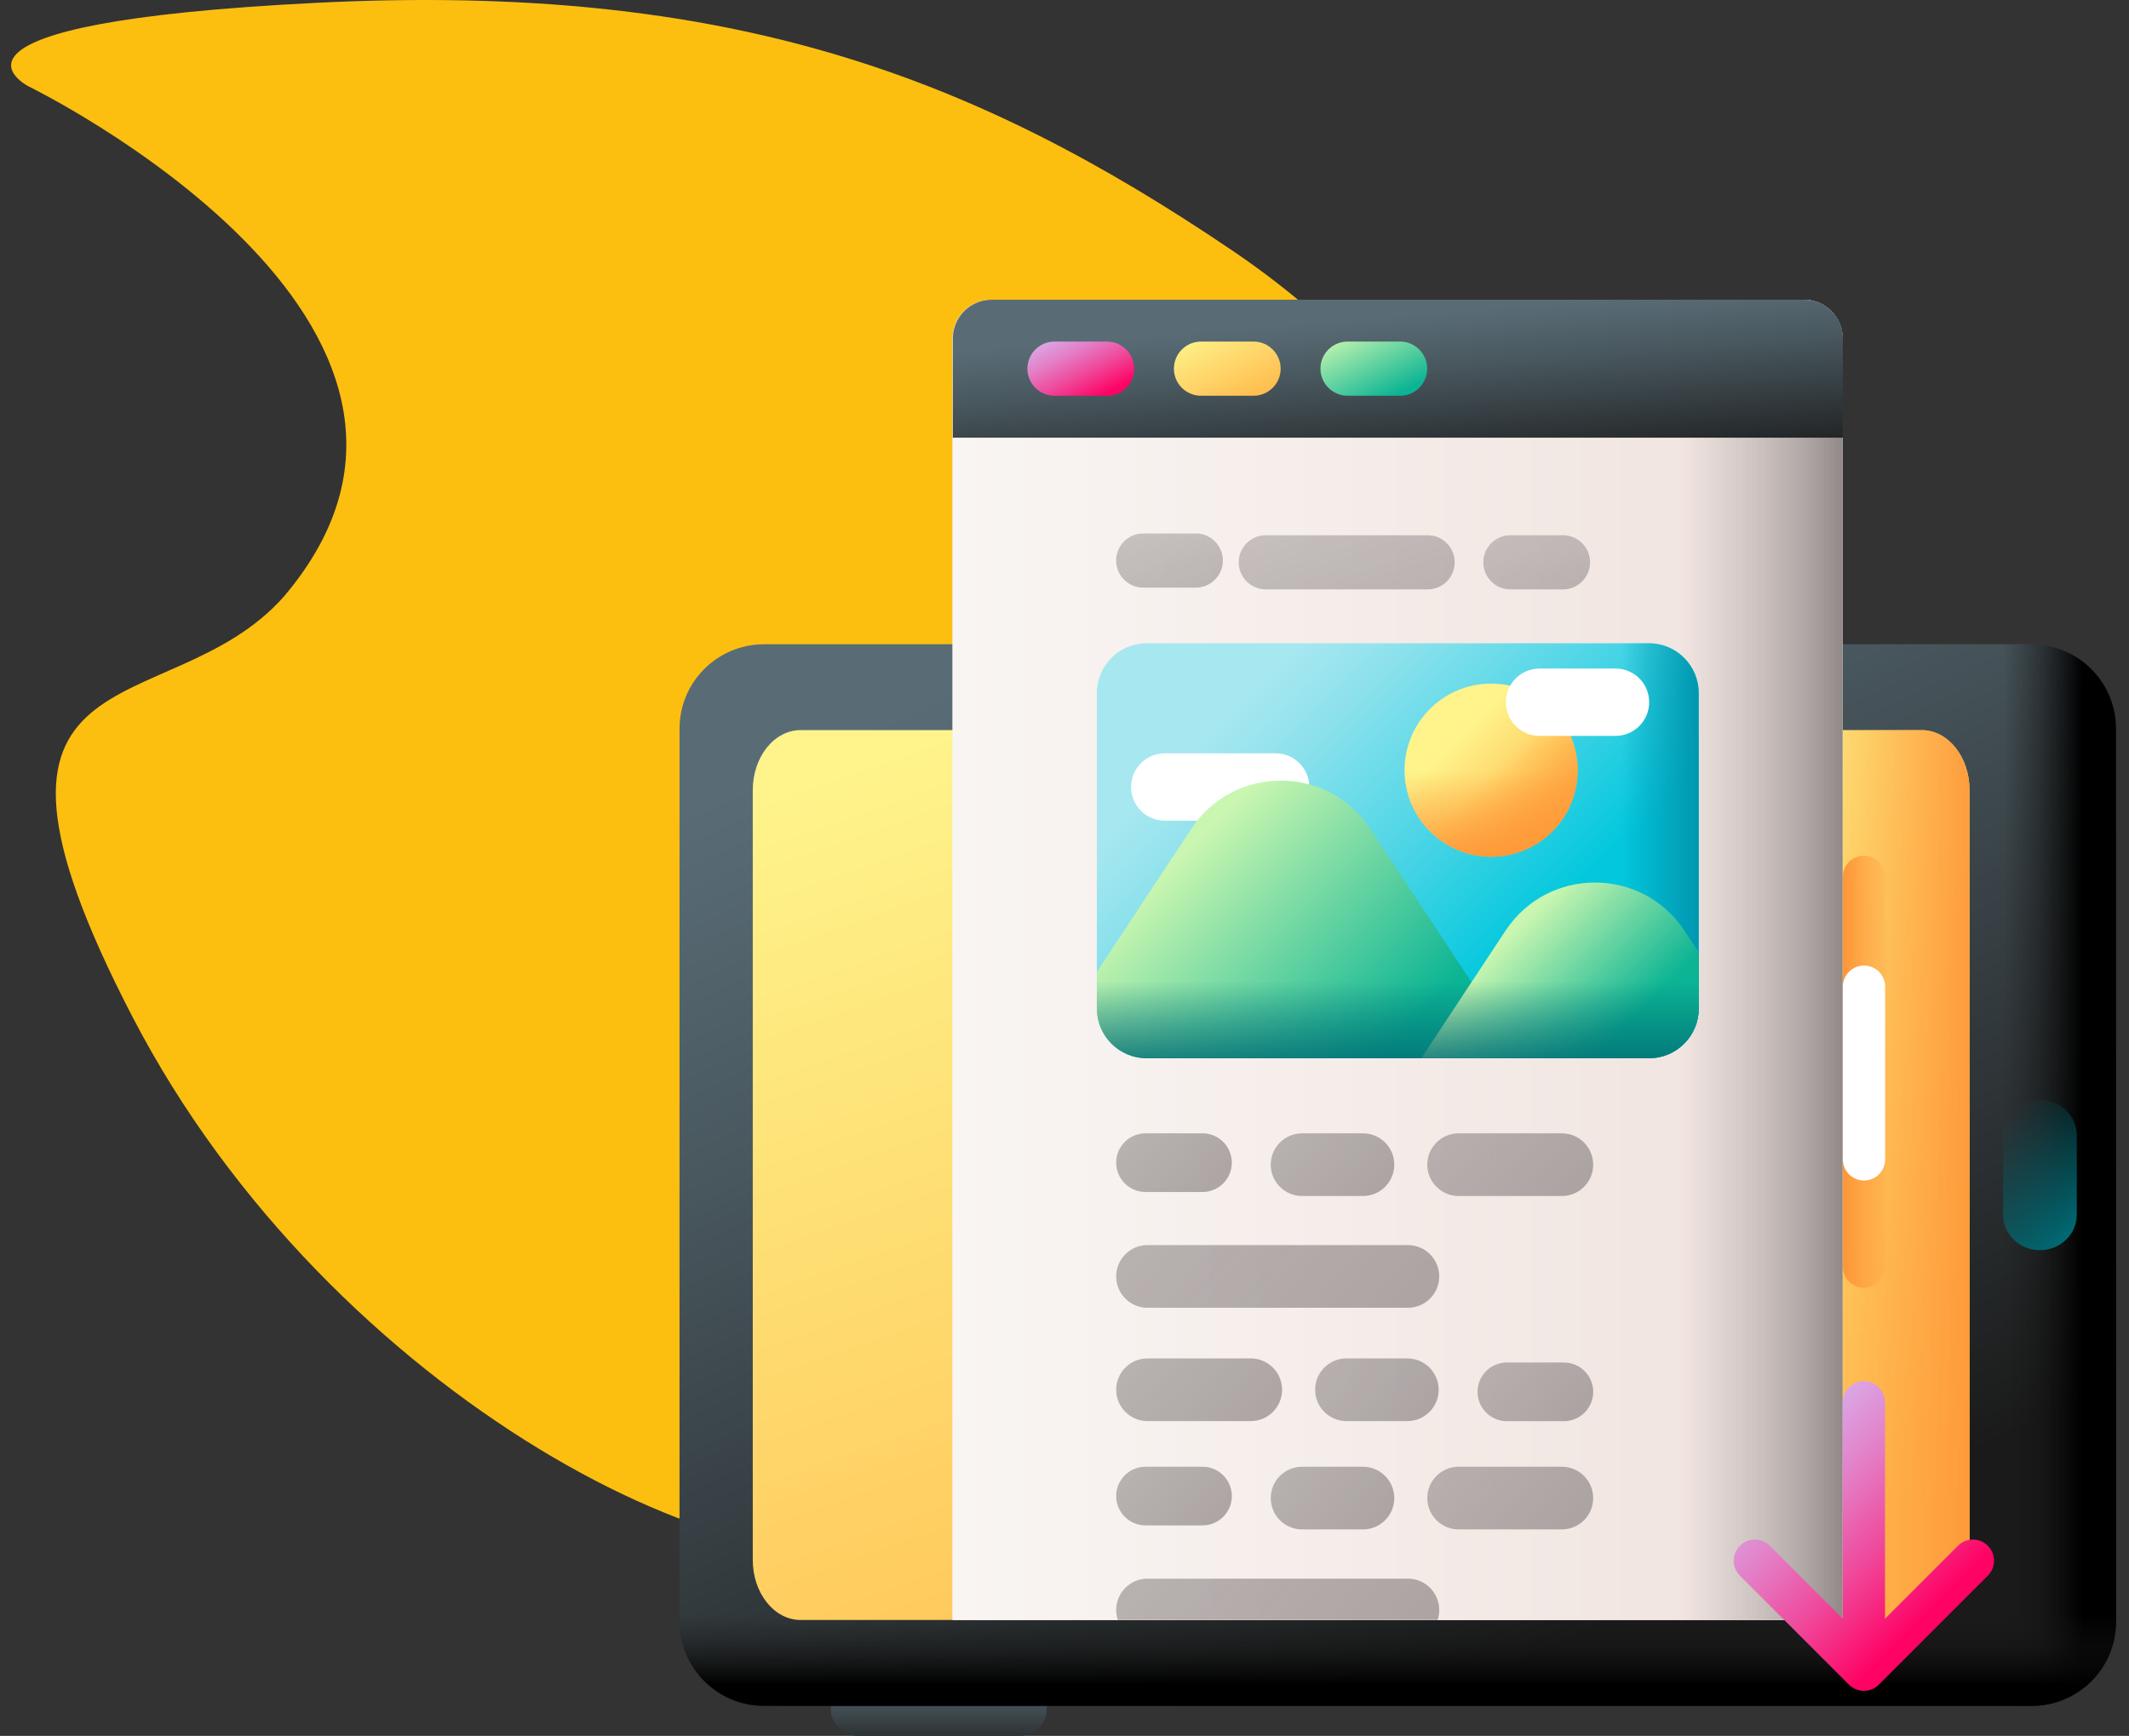 <svg width="103" height="84" viewBox="0 0 103 84" fill="none" xmlns="http://www.w3.org/2000/svg">
<rect x="0" y="0" width="103" height="84" fill="#333333" stroke="none"/>
<path d="M70.967 47.781C79.063 34.837 71.952 20.464 59.59 12.104C47.227 3.745 35.361 -0.858 15.383 0.133C-4.594 1.124 1.372 4.174 1.372 4.174C1.372 4.174 24.924 15.653 13.743 28.858C8.122 35.231 -3.154 30.787 6.421 49.228C15.996 67.669 36.61 78.034 44.157 74.418C51.705 70.802 59.714 65.772 70.967 47.781Z" fill="#FCBF10"/>
<g clip-path="url(#clip0_802_43990)">
<path d="M41.504 84H49.333C50.056 84 50.643 83.414 50.643 82.69C50.643 81.966 50.056 81.38 49.333 81.38H41.504C40.78 81.38 40.193 81.966 40.193 82.69C40.193 83.414 40.78 84 41.504 84Z" fill="url(#paint0_linear_802_43990)"/>
<path d="M98.285 82.55H36.963C34.705 82.55 32.875 80.72 32.875 78.462V35.264C32.875 33.006 34.705 31.176 36.963 31.176H98.285C100.543 31.176 102.373 33.006 102.373 35.264V78.462C102.373 80.719 100.543 82.55 98.285 82.55Z" fill="url(#paint1_linear_802_43990)"/>
<path d="M98.287 31.176H73.35V82.55H98.287C100.545 82.55 102.375 80.72 102.375 78.462V35.264C102.375 33.006 100.545 31.176 98.287 31.176Z" fill="url(#paint2_linear_802_43990)"/>
<path d="M100.472 58.788V54.936C100.472 53.992 99.675 53.227 98.69 53.227C97.706 53.227 96.908 53.992 96.908 54.936V58.788C96.908 59.732 97.706 60.496 98.69 60.496C99.675 60.496 100.472 59.732 100.472 58.788Z" fill="url(#paint3_linear_802_43990)"/>
<path d="M32.875 70.355V78.463C32.875 80.721 34.705 82.551 36.963 82.551H98.285C100.543 82.551 102.373 80.721 102.373 78.463V70.355H32.875Z" fill="url(#paint4_linear_802_43990)"/>
<path d="M92.973 35.331H38.732C37.454 35.331 36.418 36.632 36.418 38.237V75.486C36.418 77.091 37.454 78.393 38.732 78.393H92.973C94.251 78.393 95.287 77.091 95.287 75.486V38.237C95.287 36.632 94.251 35.331 92.973 35.331Z" fill="url(#paint5_linear_802_43990)"/>
<path d="M71.248 78.393H92.97C94.248 78.393 95.284 77.092 95.284 75.487V38.237C95.284 36.632 94.248 35.331 92.97 35.331H71.248V78.393Z" fill="url(#paint6_linear_802_43990)"/>
<path d="M90.18 62.317C90.745 62.317 91.202 61.859 91.202 61.295V42.429C91.202 41.865 90.745 41.407 90.18 41.407C89.616 41.407 89.158 41.865 89.158 42.429V61.295C89.158 61.859 89.616 62.317 90.18 62.317Z" fill="url(#paint7_linear_802_43990)"/>
<path d="M90.18 57.126C90.745 57.126 91.202 56.668 91.202 56.103V47.746C91.202 47.181 90.745 46.724 90.18 46.724C89.616 46.724 89.158 47.181 89.158 47.746V56.103C89.158 56.668 89.616 57.126 90.18 57.126Z" fill="white"/>
<path d="M89.147 16.387V78.39H46.086V16.387C46.086 15.345 46.929 14.502 47.971 14.502H87.263C88.304 14.502 89.147 15.345 89.147 16.387Z" fill="url(#paint8_linear_802_43990)"/>
<path d="M89.147 16.387V78.39H46.086V16.387C46.086 15.345 46.929 14.502 47.971 14.502H87.263C88.304 14.502 89.147 15.345 89.147 16.387Z" fill="url(#paint9_linear_802_43990)"/>
<path d="M89.145 16.387V78.39H67.205V14.502H87.26C88.301 14.502 89.145 15.345 89.145 16.387Z" fill="url(#paint10_linear_802_43990)"/>
<path d="M55.42 57.682H58.176C58.96 57.682 59.595 57.047 59.595 56.262C59.595 55.478 58.96 54.843 58.176 54.843H55.42C54.636 54.843 54 55.478 54 56.262C54 57.046 54.636 57.682 55.42 57.682Z" fill="url(#paint11_linear_802_43990)"/>
<path d="M54 61.767C54 62.605 54.679 63.284 55.516 63.284H68.113C68.951 63.284 69.63 62.605 69.63 61.767C69.63 60.93 68.951 60.251 68.113 60.251H55.516C54.679 60.251 54 60.93 54 61.767Z" fill="url(#paint12_linear_802_43990)"/>
<path d="M60.511 65.735H55.516C54.679 65.735 54 66.414 54 67.252C54 68.089 54.679 68.768 55.516 68.768H60.511C61.348 68.768 62.027 68.089 62.027 67.252C62.027 66.414 61.348 65.735 60.511 65.735Z" fill="url(#paint13_linear_802_43990)"/>
<path d="M69.602 67.252C69.602 66.414 68.923 65.735 68.085 65.735H65.141C64.304 65.735 63.625 66.414 63.625 67.252C63.625 68.089 64.304 68.768 65.141 68.768H68.085C68.923 68.768 69.602 68.089 69.602 67.252Z" fill="url(#paint14_linear_802_43990)"/>
<path d="M55.42 73.816H58.176C58.96 73.816 59.595 73.18 59.595 72.396C59.595 71.612 58.96 70.977 58.176 70.977H55.42C54.636 70.977 54 71.612 54 72.396C54 73.18 54.636 73.816 55.42 73.816Z" fill="url(#paint15_linear_802_43990)"/>
<path d="M69.63 77.908C69.63 77.07 68.951 76.392 68.113 76.392H55.516C54.679 76.392 54 77.07 54 77.908C54 78.077 54.029 78.238 54.079 78.39H69.55C69.601 78.238 69.63 78.077 69.63 77.908Z" fill="url(#paint16_linear_802_43990)"/>
<path d="M77.078 72.493C77.078 71.656 76.399 70.977 75.562 70.977H70.567C69.73 70.977 69.051 71.656 69.051 72.493C69.051 73.331 69.73 74.009 70.567 74.009H75.562C76.399 74.01 77.078 73.331 77.078 72.493Z" fill="url(#paint17_linear_802_43990)"/>
<path d="M62.995 74.01H65.939C66.776 74.01 67.455 73.332 67.455 72.494C67.455 71.656 66.776 70.978 65.939 70.978H62.995C62.157 70.978 61.478 71.656 61.478 72.494C61.478 73.332 62.157 74.01 62.995 74.01Z" fill="url(#paint18_linear_802_43990)"/>
<path d="M75.658 65.933H72.902C72.118 65.933 71.482 66.568 71.482 67.352C71.482 68.136 72.118 68.772 72.902 68.772H75.658C76.442 68.772 77.078 68.136 77.078 67.352C77.078 66.568 76.442 65.933 75.658 65.933Z" fill="url(#paint19_linear_802_43990)"/>
<path d="M70.567 57.876H75.562C76.399 57.876 77.078 57.197 77.078 56.359C77.078 55.522 76.399 54.843 75.562 54.843H70.567C69.73 54.843 69.051 55.522 69.051 56.359C69.051 57.197 69.73 57.876 70.567 57.876Z" fill="url(#paint20_linear_802_43990)"/>
<path d="M62.995 57.876H65.939C66.776 57.876 67.455 57.197 67.455 56.359C67.455 55.522 66.776 54.843 65.939 54.843H62.995C62.157 54.843 61.478 55.522 61.478 56.359C61.478 57.197 62.157 57.876 62.995 57.876Z" fill="url(#paint21_linear_802_43990)"/>
<path d="M79.775 51.212H55.477C54.145 51.212 53.065 50.132 53.065 48.799V33.541C53.065 32.208 54.145 31.128 55.477 31.128H79.775C81.108 31.128 82.188 32.208 82.188 33.541V48.799C82.188 50.132 81.108 51.212 79.775 51.212Z" fill="url(#paint22_linear_802_43990)"/>
<path d="M72.139 51.212H79.768C81.1 51.212 82.181 50.132 82.181 48.799V33.541C82.181 32.208 81.1 31.128 79.768 31.128H72.139V51.212Z" fill="url(#paint23_linear_802_43990)"/>
<path d="M56.348 39.713H61.716C62.616 39.713 63.345 38.984 63.345 38.084C63.345 37.184 62.616 36.454 61.716 36.454H56.348C55.448 36.454 54.719 37.184 54.719 38.084C54.719 38.984 55.448 39.713 56.348 39.713Z" fill="white"/>
<path d="M72.141 41.459C74.454 41.459 76.33 39.583 76.33 37.27C76.33 34.956 74.454 33.08 72.141 33.08C69.827 33.08 67.951 34.956 67.951 37.27C67.951 39.583 69.827 41.459 72.141 41.459Z" fill="url(#paint24_linear_802_43990)"/>
<path d="M67.951 37.268C67.951 39.581 69.827 41.457 72.141 41.457C74.454 41.457 76.33 39.581 76.33 37.268C76.33 36.767 76.242 36.286 76.081 35.841H68.201C68.039 36.286 67.951 36.767 67.951 37.268Z" fill="url(#paint25_linear_802_43990)"/>
<path d="M69.178 40.231C70.814 41.867 73.467 41.867 75.103 40.231C76.739 38.595 76.739 35.942 75.103 34.306C74.749 33.952 74.347 33.675 73.918 33.474L68.346 39.045C68.547 39.474 68.824 39.877 69.178 40.231Z" fill="url(#paint26_linear_802_43990)"/>
<path d="M74.481 35.61H78.157C79.057 35.61 79.787 34.88 79.787 33.98C79.787 33.08 79.057 32.351 78.157 32.351H74.481C73.581 32.351 72.852 33.08 72.852 33.98C72.852 34.88 73.581 35.61 74.481 35.61Z" fill="white"/>
<path d="M55.477 51.211H73.623L66.291 40.103C64.242 36.998 59.687 36.998 57.638 40.103L53.065 47.032V48.799C53.065 50.131 54.145 51.211 55.477 51.211Z" fill="url(#paint27_linear_802_43990)"/>
<path d="M79.772 51.209C81.105 51.209 82.185 50.129 82.185 48.797V46.086L81.491 45.035C79.442 41.93 74.886 41.93 72.837 45.035L68.762 51.209H79.772Z" fill="url(#paint28_linear_802_43990)"/>
<path d="M53.065 41.17V48.799C53.065 50.132 54.145 51.212 55.477 51.212H79.775C81.108 51.212 82.188 50.132 82.188 48.799V41.17H53.065Z" fill="url(#paint29_linear_802_43990)"/>
<path d="M55.308 28.436H57.852C58.575 28.436 59.162 27.849 59.162 27.126C59.162 26.402 58.575 25.815 57.852 25.815H55.308C54.585 25.815 53.998 26.402 53.998 27.126C53.998 27.849 54.585 28.436 55.308 28.436Z" fill="url(#paint30_linear_802_43990)"/>
<path d="M69.067 25.9H61.238C60.514 25.9 59.928 26.487 59.928 27.211C59.928 27.934 60.514 28.521 61.238 28.521H69.067C69.791 28.521 70.377 27.934 70.377 27.211C70.377 26.487 69.791 25.9 69.067 25.9Z" fill="url(#paint31_linear_802_43990)"/>
<path d="M73.072 28.521H75.616C76.339 28.521 76.926 27.934 76.926 27.211C76.926 26.487 76.339 25.9 75.616 25.9H73.072C72.348 25.9 71.762 26.487 71.762 27.211C71.762 27.934 72.348 28.521 73.072 28.521Z" fill="url(#paint32_linear_802_43990)"/>
<path d="M87.273 14.502H47.98C46.939 14.502 46.096 15.345 46.096 16.387V21.179H89.157V16.387C89.157 15.345 88.314 14.502 87.273 14.502Z" fill="url(#paint33_linear_802_43990)"/>
<path d="M90.896 81.521L96.17 76.247C96.569 75.848 96.569 75.201 96.17 74.801C95.771 74.402 95.124 74.402 94.725 74.801L91.195 78.331V67.86C91.195 67.296 90.738 66.838 90.173 66.838C89.891 66.838 89.635 66.952 89.451 67.137C89.266 67.322 89.151 67.578 89.151 67.86V78.331L85.622 74.801C85.223 74.402 84.575 74.402 84.176 74.801C83.777 75.201 83.777 75.848 84.176 76.247L89.45 81.521C89.85 81.92 90.497 81.92 90.896 81.521Z" fill="url(#paint34_linear_802_43990)"/>
<path d="M53.559 16.529H51.015C50.292 16.529 49.705 17.116 49.705 17.84C49.705 18.563 50.292 19.15 51.015 19.15H53.559C54.282 19.15 54.869 18.563 54.869 17.84C54.869 17.116 54.282 16.529 53.559 16.529Z" fill="url(#paint35_linear_802_43990)"/>
<path d="M60.647 16.529H58.103C57.38 16.529 56.793 17.116 56.793 17.84C56.793 18.563 57.38 19.15 58.103 19.15H60.647C61.37 19.15 61.957 18.563 61.957 17.84C61.957 17.116 61.37 16.529 60.647 16.529Z" fill="url(#paint36_linear_802_43990)"/>
<path d="M67.737 16.529H65.193C64.469 16.529 63.883 17.116 63.883 17.84C63.883 18.563 64.469 19.15 65.193 19.15H67.737C68.46 19.15 69.047 18.563 69.047 17.84C69.047 17.116 68.46 16.529 67.737 16.529Z" fill="url(#paint37_linear_802_43990)"/>
</g>
<defs>
<linearGradient id="paint0_linear_802_43990" x1="45.418" y1="80.844" x2="45.418" y2="85.206" gradientUnits="userSpaceOnUse">
<stop stop-color="#596C76"/>
<stop offset="0.284" stop-color="#4A5960"/>
<stop offset="0.875" stop-color="#232627"/>
<stop offset="1" stop-color="#1A1A1A"/>
</linearGradient>
<linearGradient id="paint1_linear_802_43990" x1="54.673" y1="29.144" x2="77.789" y2="78.618" gradientUnits="userSpaceOnUse">
<stop stop-color="#596C76"/>
<stop offset="0.284" stop-color="#4A5960"/>
<stop offset="0.875" stop-color="#232627"/>
<stop offset="1" stop-color="#1A1A1A"/>
</linearGradient>
<linearGradient id="paint2_linear_802_43990" x1="96.924" y1="56.863" x2="100.74" y2="56.863" gradientUnits="userSpaceOnUse">
<stop stop-color="#1A1A1A" stop-opacity="0"/>
<stop offset="0.426" stop-color="#121212" stop-opacity="0.426"/>
<stop offset="1"/>
</linearGradient>
<linearGradient id="paint3_linear_802_43990" x1="96.493" y1="54.664" x2="100.888" y2="59.059" gradientUnits="userSpaceOnUse">
<stop stop-color="#016A74" stop-opacity="0"/>
<stop offset="1" stop-color="#016A74"/>
</linearGradient>
<linearGradient id="paint4_linear_802_43990" x1="67.624" y1="78.122" x2="67.624" y2="81.529" gradientUnits="userSpaceOnUse">
<stop stop-color="#1A1A1A" stop-opacity="0"/>
<stop offset="0.426" stop-color="#121212" stop-opacity="0.426"/>
<stop offset="1"/>
</linearGradient>
<linearGradient id="paint5_linear_802_43990" x1="56.928" y1="31.46" x2="73.944" y2="79.892" gradientUnits="userSpaceOnUse">
<stop stop-color="#FEF48B"/>
<stop offset="1" stop-color="#FFBF51"/>
</linearGradient>
<linearGradient id="paint6_linear_802_43990" x1="87.957" y1="56.862" x2="95.931" y2="56.862" gradientUnits="userSpaceOnUse">
<stop stop-color="#FE9738" stop-opacity="0"/>
<stop offset="1" stop-color="#FE9738"/>
</linearGradient>
<linearGradient id="paint7_linear_802_43990" x1="91.475" y1="51.862" x2="89.278" y2="51.862" gradientUnits="userSpaceOnUse">
<stop stop-color="#FE9738" stop-opacity="0"/>
<stop offset="1" stop-color="#FE9738"/>
</linearGradient>
<linearGradient id="paint8_linear_802_43990" x1="46.086" y1="46.446" x2="89.147" y2="46.446" gradientUnits="userSpaceOnUse">
<stop stop-color="#F9F5F3"/>
<stop offset="1" stop-color="#EFE2DD"/>
</linearGradient>
<linearGradient id="paint9_linear_802_43990" x1="46.086" y1="46.446" x2="89.147" y2="46.446" gradientUnits="userSpaceOnUse">
<stop stop-color="#F9F5F3"/>
<stop offset="1" stop-color="#EFE2DD"/>
</linearGradient>
<linearGradient id="paint10_linear_802_43990" x1="81.321" y1="46.446" x2="90.335" y2="46.446" gradientUnits="userSpaceOnUse">
<stop stop-color="#9E9797" stop-opacity="0"/>
<stop offset="0.356" stop-color="#9B9494" stop-opacity="0.356"/>
<stop offset="0.628" stop-color="#928B8B" stop-opacity="0.629"/>
<stop offset="0.872" stop-color="#827A7A" stop-opacity="0.872"/>
<stop offset="1" stop-color="#766E6E"/>
</linearGradient>
<linearGradient id="paint11_linear_802_43990" x1="22.622" y1="26.591" x2="74.15" y2="71.328" gradientUnits="userSpaceOnUse">
<stop stop-color="#9E9797" stop-opacity="0"/>
<stop offset="0.356" stop-color="#9B9494" stop-opacity="0.356"/>
<stop offset="0.628" stop-color="#928B8B" stop-opacity="0.629"/>
<stop offset="0.872" stop-color="#827A7A" stop-opacity="0.872"/>
<stop offset="1" stop-color="#766E6E"/>
</linearGradient>
<linearGradient id="paint12_linear_802_43990" x1="-25.321" y1="-13.884" x2="106.057" y2="100.178" gradientUnits="userSpaceOnUse">
<stop stop-color="#9E9797" stop-opacity="0"/>
<stop offset="0.356" stop-color="#9B9494" stop-opacity="0.356"/>
<stop offset="0.628" stop-color="#928B8B" stop-opacity="0.629"/>
<stop offset="0.872" stop-color="#827A7A" stop-opacity="0.872"/>
<stop offset="1" stop-color="#766E6E"/>
</linearGradient>
<linearGradient id="paint13_linear_802_43990" x1="10.751" y1="26.219" x2="82.01" y2="88.085" gradientUnits="userSpaceOnUse">
<stop stop-color="#9E9797" stop-opacity="0"/>
<stop offset="0.356" stop-color="#9B9494" stop-opacity="0.356"/>
<stop offset="0.628" stop-color="#928B8B" stop-opacity="0.629"/>
<stop offset="0.872" stop-color="#827A7A" stop-opacity="0.872"/>
<stop offset="1" stop-color="#766E6E"/>
</linearGradient>
<linearGradient id="paint14_linear_802_43990" x1="30.106" y1="35.556" x2="85.149" y2="83.345" gradientUnits="userSpaceOnUse">
<stop stop-color="#9E9797" stop-opacity="0"/>
<stop offset="0.356" stop-color="#9B9494" stop-opacity="0.356"/>
<stop offset="0.628" stop-color="#928B8B" stop-opacity="0.629"/>
<stop offset="0.872" stop-color="#827A7A" stop-opacity="0.872"/>
<stop offset="1" stop-color="#766E6E"/>
</linearGradient>
<linearGradient id="paint15_linear_802_43990" x1="22.622" y1="42.725" x2="74.15" y2="87.461" gradientUnits="userSpaceOnUse">
<stop stop-color="#9E9797" stop-opacity="0"/>
<stop offset="0.356" stop-color="#9B9494" stop-opacity="0.356"/>
<stop offset="0.628" stop-color="#928B8B" stop-opacity="0.629"/>
<stop offset="0.872" stop-color="#827A7A" stop-opacity="0.872"/>
<stop offset="1" stop-color="#766E6E"/>
</linearGradient>
<linearGradient id="paint16_linear_802_43990" x1="-24.493" y1="2.837" x2="105.675" y2="115.847" gradientUnits="userSpaceOnUse">
<stop stop-color="#9E9797" stop-opacity="0"/>
<stop offset="0.356" stop-color="#9B9494" stop-opacity="0.356"/>
<stop offset="0.628" stop-color="#928B8B" stop-opacity="0.629"/>
<stop offset="0.872" stop-color="#827A7A" stop-opacity="0.872"/>
<stop offset="1" stop-color="#766E6E"/>
</linearGradient>
<linearGradient id="paint17_linear_802_43990" x1="25.802" y1="31.46" x2="97.061" y2="93.327" gradientUnits="userSpaceOnUse">
<stop stop-color="#9E9797" stop-opacity="0"/>
<stop offset="0.356" stop-color="#9B9494" stop-opacity="0.356"/>
<stop offset="0.628" stop-color="#928B8B" stop-opacity="0.629"/>
<stop offset="0.872" stop-color="#827A7A" stop-opacity="0.872"/>
<stop offset="1" stop-color="#766E6E"/>
</linearGradient>
<linearGradient id="paint18_linear_802_43990" x1="27.96" y1="40.798" x2="83.003" y2="88.587" gradientUnits="userSpaceOnUse">
<stop stop-color="#9E9797" stop-opacity="0"/>
<stop offset="0.356" stop-color="#9B9494" stop-opacity="0.356"/>
<stop offset="0.628" stop-color="#928B8B" stop-opacity="0.629"/>
<stop offset="0.872" stop-color="#827A7A" stop-opacity="0.872"/>
<stop offset="1" stop-color="#766E6E"/>
</linearGradient>
<linearGradient id="paint19_linear_802_43990" x1="40.104" y1="37.681" x2="91.632" y2="82.418" gradientUnits="userSpaceOnUse">
<stop stop-color="#9E9797" stop-opacity="0"/>
<stop offset="0.356" stop-color="#9B9494" stop-opacity="0.356"/>
<stop offset="0.628" stop-color="#928B8B" stop-opacity="0.629"/>
<stop offset="0.872" stop-color="#827A7A" stop-opacity="0.872"/>
<stop offset="1" stop-color="#766E6E"/>
</linearGradient>
<linearGradient id="paint20_linear_802_43990" x1="25.802" y1="15.326" x2="97.061" y2="77.193" gradientUnits="userSpaceOnUse">
<stop stop-color="#9E9797" stop-opacity="0"/>
<stop offset="0.356" stop-color="#9B9494" stop-opacity="0.356"/>
<stop offset="0.628" stop-color="#928B8B" stop-opacity="0.629"/>
<stop offset="0.872" stop-color="#827A7A" stop-opacity="0.872"/>
<stop offset="1" stop-color="#766E6E"/>
</linearGradient>
<linearGradient id="paint21_linear_802_43990" x1="27.96" y1="24.664" x2="83.003" y2="72.452" gradientUnits="userSpaceOnUse">
<stop stop-color="#9E9797" stop-opacity="0"/>
<stop offset="0.356" stop-color="#9B9494" stop-opacity="0.356"/>
<stop offset="0.628" stop-color="#928B8B" stop-opacity="0.629"/>
<stop offset="0.872" stop-color="#827A7A" stop-opacity="0.872"/>
<stop offset="1" stop-color="#766E6E"/>
</linearGradient>
<linearGradient id="paint22_linear_802_43990" x1="60.369" y1="33.913" x2="72.927" y2="46.471" gradientUnits="userSpaceOnUse">
<stop stop-color="#A6E7F0"/>
<stop offset="0.171" stop-color="#90E2ED"/>
<stop offset="0.529" stop-color="#56D7E7"/>
<stop offset="1" stop-color="#02C7DD"/>
</linearGradient>
<linearGradient id="paint23_linear_802_43990" x1="78.448" y1="41.17" x2="82.006" y2="41.17" gradientUnits="userSpaceOnUse">
<stop stop-color="#0199B1" stop-opacity="0"/>
<stop offset="1" stop-color="#0199B1"/>
</linearGradient>
<linearGradient id="paint24_linear_802_43990" x1="70.522" y1="35.651" x2="74.331" y2="39.459" gradientUnits="userSpaceOnUse">
<stop stop-color="#FEF48B"/>
<stop offset="1" stop-color="#FFBF51"/>
</linearGradient>
<linearGradient id="paint25_linear_802_43990" x1="72.141" y1="37.321" x2="72.141" y2="42.249" gradientUnits="userSpaceOnUse">
<stop stop-color="#FE9738" stop-opacity="0"/>
<stop offset="1" stop-color="#FE9738"/>
</linearGradient>
<linearGradient id="paint26_linear_802_43990" x1="72.239" y1="37.281" x2="75.906" y2="40.948" gradientUnits="userSpaceOnUse">
<stop stop-color="#FE9738" stop-opacity="0"/>
<stop offset="1" stop-color="#FE9738"/>
</linearGradient>
<linearGradient id="paint27_linear_802_43990" x1="56.707" y1="41.903" x2="66.327" y2="51.523" gradientUnits="userSpaceOnUse">
<stop stop-color="#C9F6B0"/>
<stop offset="1" stop-color="#0BB494"/>
</linearGradient>
<linearGradient id="paint28_linear_802_43990" x1="72.667" y1="45.586" x2="77.703" y2="50.622" gradientUnits="userSpaceOnUse">
<stop stop-color="#C9F6B0"/>
<stop offset="1" stop-color="#0BB494"/>
</linearGradient>
<linearGradient id="paint29_linear_802_43990" x1="67.626" y1="47.479" x2="67.626" y2="52.309" gradientUnits="userSpaceOnUse">
<stop stop-color="#016A74" stop-opacity="0"/>
<stop offset="1" stop-color="#016A74"/>
</linearGradient>
<linearGradient id="paint30_linear_802_43990" x1="50.212" y1="7.685" x2="61.862" y2="43.25" gradientUnits="userSpaceOnUse">
<stop stop-color="#9E9797" stop-opacity="0"/>
<stop offset="0.356" stop-color="#9B9494" stop-opacity="0.356"/>
<stop offset="0.628" stop-color="#928B8B" stop-opacity="0.629"/>
<stop offset="0.872" stop-color="#827A7A" stop-opacity="0.872"/>
<stop offset="1" stop-color="#766E6E"/>
</linearGradient>
<linearGradient id="paint31_linear_802_43990" x1="55.714" y1="-1.602" x2="72.981" y2="51.109" gradientUnits="userSpaceOnUse">
<stop stop-color="#9E9797" stop-opacity="0"/>
<stop offset="0.356" stop-color="#9B9494" stop-opacity="0.356"/>
<stop offset="0.628" stop-color="#928B8B" stop-opacity="0.629"/>
<stop offset="0.872" stop-color="#827A7A" stop-opacity="0.872"/>
<stop offset="1" stop-color="#766E6E"/>
</linearGradient>
<linearGradient id="paint32_linear_802_43990" x1="67.975" y1="7.77" x2="79.626" y2="43.335" gradientUnits="userSpaceOnUse">
<stop stop-color="#9E9797" stop-opacity="0"/>
<stop offset="0.356" stop-color="#9B9494" stop-opacity="0.356"/>
<stop offset="0.628" stop-color="#928B8B" stop-opacity="0.629"/>
<stop offset="0.872" stop-color="#827A7A" stop-opacity="0.872"/>
<stop offset="1" stop-color="#766E6E"/>
</linearGradient>
<linearGradient id="paint33_linear_802_43990" x1="67.351" y1="15.279" x2="68.033" y2="23.864" gradientUnits="userSpaceOnUse">
<stop stop-color="#596C76"/>
<stop offset="0.284" stop-color="#4A5960"/>
<stop offset="0.875" stop-color="#232627"/>
<stop offset="1" stop-color="#1A1A1A"/>
</linearGradient>
<linearGradient id="paint34_linear_802_43990" x1="85.362" y1="69.518" x2="93.609" y2="77.765" gradientUnits="userSpaceOnUse">
<stop stop-color="#D9B1EE"/>
<stop offset="0.123" stop-color="#DBA3E3"/>
<stop offset="0.351" stop-color="#E381C8"/>
<stop offset="0.659" stop-color="#EF499B"/>
<stop offset="1" stop-color="#FE0364"/>
</linearGradient>
<linearGradient id="paint35_linear_802_43990" x1="51.242" y1="15.749" x2="53.013" y2="19.292" gradientUnits="userSpaceOnUse">
<stop stop-color="#D9B1EE"/>
<stop offset="0.123" stop-color="#DBA3E3"/>
<stop offset="0.351" stop-color="#E381C8"/>
<stop offset="0.659" stop-color="#EF499B"/>
<stop offset="1" stop-color="#FE0364"/>
</linearGradient>
<linearGradient id="paint36_linear_802_43990" x1="58.33" y1="15.749" x2="60.101" y2="19.292" gradientUnits="userSpaceOnUse">
<stop stop-color="#FEF48B"/>
<stop offset="1" stop-color="#FFBF51"/>
</linearGradient>
<linearGradient id="paint37_linear_802_43990" x1="65.419" y1="15.749" x2="67.191" y2="19.292" gradientUnits="userSpaceOnUse">
<stop stop-color="#C9F6B0"/>
<stop offset="1" stop-color="#0BB494"/>
</linearGradient>
<clipPath id="clip0_802_43990">
<rect width="69.498" height="69.498" fill="white" transform="translate(32.871 14.502)"/>
</clipPath>
</defs>
</svg>
